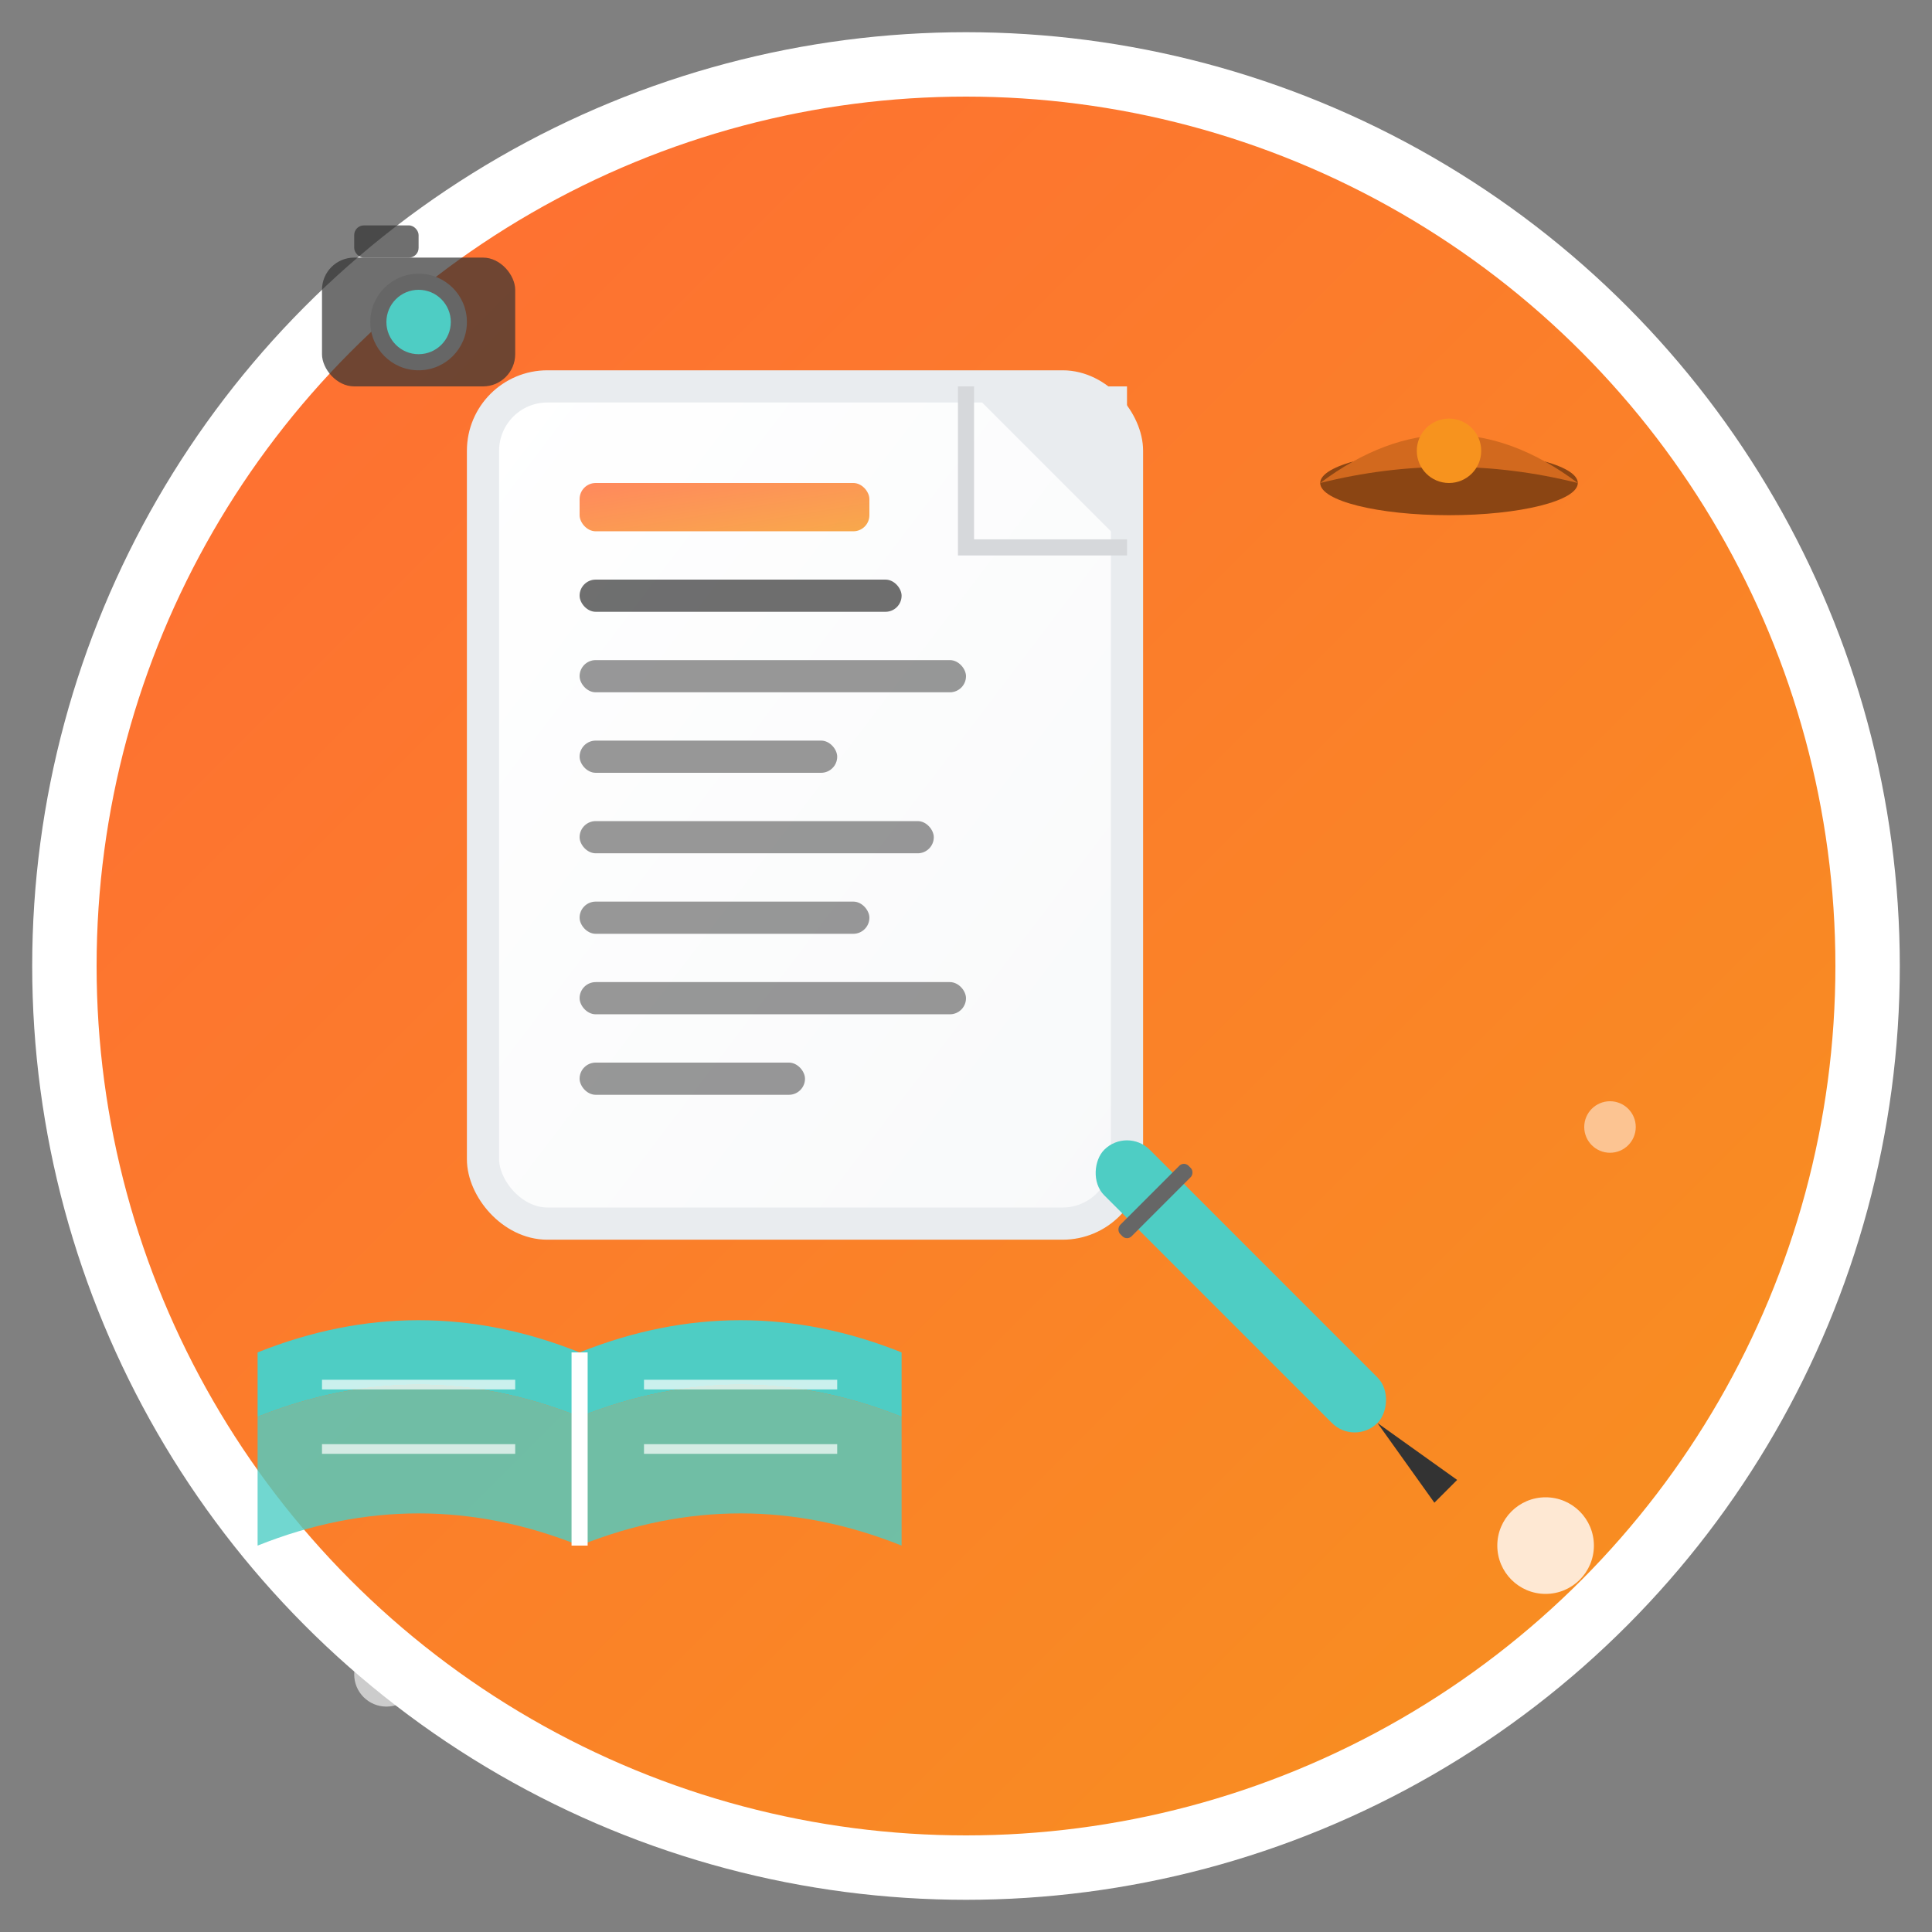 <svg width="60" height="60" viewBox="0 0 60 60" fill="none" xmlns="http://www.w3.org/2000/svg">
  <rect x="0" y="0" width="60" height="60" fill="#808080" stroke="none"/>
  <defs>
    <linearGradient id="blogGrad" x1="0%" y1="0%" x2="100%" y2="100%">
      <stop offset="0%" style="stop-color:#ff6b35;stop-opacity:1" />
      <stop offset="100%" style="stop-color:#f7931e;stop-opacity:1" />
    </linearGradient>
    <linearGradient id="paperGrad" x1="0%" y1="0%" x2="100%" y2="100%">
      <stop offset="0%" style="stop-color:#ffffff;stop-opacity:1" />
      <stop offset="100%" style="stop-color:#f8f9fa;stop-opacity:1" />
    </linearGradient>
  </defs>
  
  <!-- Background circle -->
  <circle cx="30" cy="30" r="28" fill="url(#blogGrad)" stroke="#fff" stroke-width="2"/>
  
  <!-- Document/article -->
  <g transform="translate(15, 12)">
    <!-- Paper -->
    <rect x="0" y="0" width="20" height="26" rx="2" fill="url(#paperGrad)" stroke="#e9ecef" stroke-width="1"/>
    
    <!-- Folded corner -->
    <path d="M15 0 L20 0 L20 5 Z" fill="#e9ecef"/>
    <path d="M15 0 L15 5 L20 5" fill="none" stroke="#d6d8db" stroke-width="0.5"/>
    
    <!-- Text lines -->
    <rect x="3" y="6" width="10" height="1" rx="0.5" fill="#333" opacity="0.7"/>
    <rect x="3" y="8.5" width="12" height="1" rx="0.5" fill="#333" opacity="0.5"/>
    <rect x="3" y="11" width="8" height="1" rx="0.5" fill="#333" opacity="0.5"/>
    <rect x="3" y="13.5" width="11" height="1" rx="0.5" fill="#333" opacity="0.5"/>
    <rect x="3" y="16" width="9" height="1" rx="0.5" fill="#333" opacity="0.5"/>
    <rect x="3" y="18.5" width="12" height="1" rx="0.5" fill="#333" opacity="0.5"/>
    <rect x="3" y="21" width="7" height="1" rx="0.5" fill="#333" opacity="0.5"/>
    
    <!-- Title area -->
    <rect x="3" y="3" width="9" height="1.5" rx="0.5" fill="url(#blogGrad)" opacity="0.8"/>
  </g>
  
  <!-- Pen/pencil -->
  <g transform="translate(35, 35) rotate(45)">
    <!-- Pen body -->
    <rect x="0" y="0" width="12" height="2" rx="1" fill="#4ecdc4"/>
    
    <!-- Pen tip -->
    <path d="M12 1 L15 0.5 L15 1.5 Z" fill="#333"/>
    
    <!-- Pen clip -->
    <rect x="2" y="-0.5" width="0.5" height="3" rx="0.2" fill="#666"/>
  </g>
  
  <!-- Reading/book icon -->
  <g transform="translate(8, 40)">
    <!-- Open book -->
    <path d="M0 4 Q5 2 10 4 Q15 2 20 4 L20 8 Q15 6 10 8 Q5 6 0 8 Z" fill="#4ecdc4" opacity="0.8"/>
    <path d="M0 2 Q5 0 10 2 Q15 0 20 2 L20 4 Q15 2 10 4 Q5 2 0 4 Z" fill="#4ecdc4"/>
    
    <!-- Book pages -->
    <path d="M10 2 L10 8" stroke="#fff" stroke-width="0.5"/>
    <path d="M2 3 L8 3" stroke="#fff" stroke-width="0.3" opacity="0.7"/>
    <path d="M12 3 L18 3" stroke="#fff" stroke-width="0.3" opacity="0.7"/>
    <path d="M2 5 L8 5" stroke="#fff" stroke-width="0.3" opacity="0.7"/>
    <path d="M12 5 L18 5" stroke="#fff" stroke-width="0.3" opacity="0.7"/>
  </g>
  
  <!-- Mexican decorative elements -->
  <g transform="translate(45, 15)">
    <!-- Small sombrero -->
    <ellipse cx="0" cy="0" rx="4" ry="1" fill="#8B4513"/>
    <path d="M-4 0 Q0 -3 4 0 Q0 -1 -4 0" fill="#D2691E"/>
    <circle cx="0" cy="-1" r="1" fill="#f7931e"/>
  </g>
  
  <!-- Camera icon (for travel blog) -->
  <g transform="translate(10, 8)">
    <rect x="0" y="0" width="6" height="4" rx="1" fill="#333" opacity="0.7"/>
    <circle cx="3" cy="2" r="1.5" fill="#666"/>
    <circle cx="3" cy="2" r="1" fill="#4ecdc4"/>
    <rect x="1" y="-1" width="2" height="1" rx="0.3" fill="#333" opacity="0.7"/>
  </g>
  
  <!-- Decorative dots -->
  <circle cx="48" cy="48" r="1.5" fill="white" opacity="0.8"/>
  <circle cx="12" cy="52" r="1" fill="white" opacity="0.6"/>
  <circle cx="50" cy="35" r="0.8" fill="white" opacity="0.5"/>
</svg>
